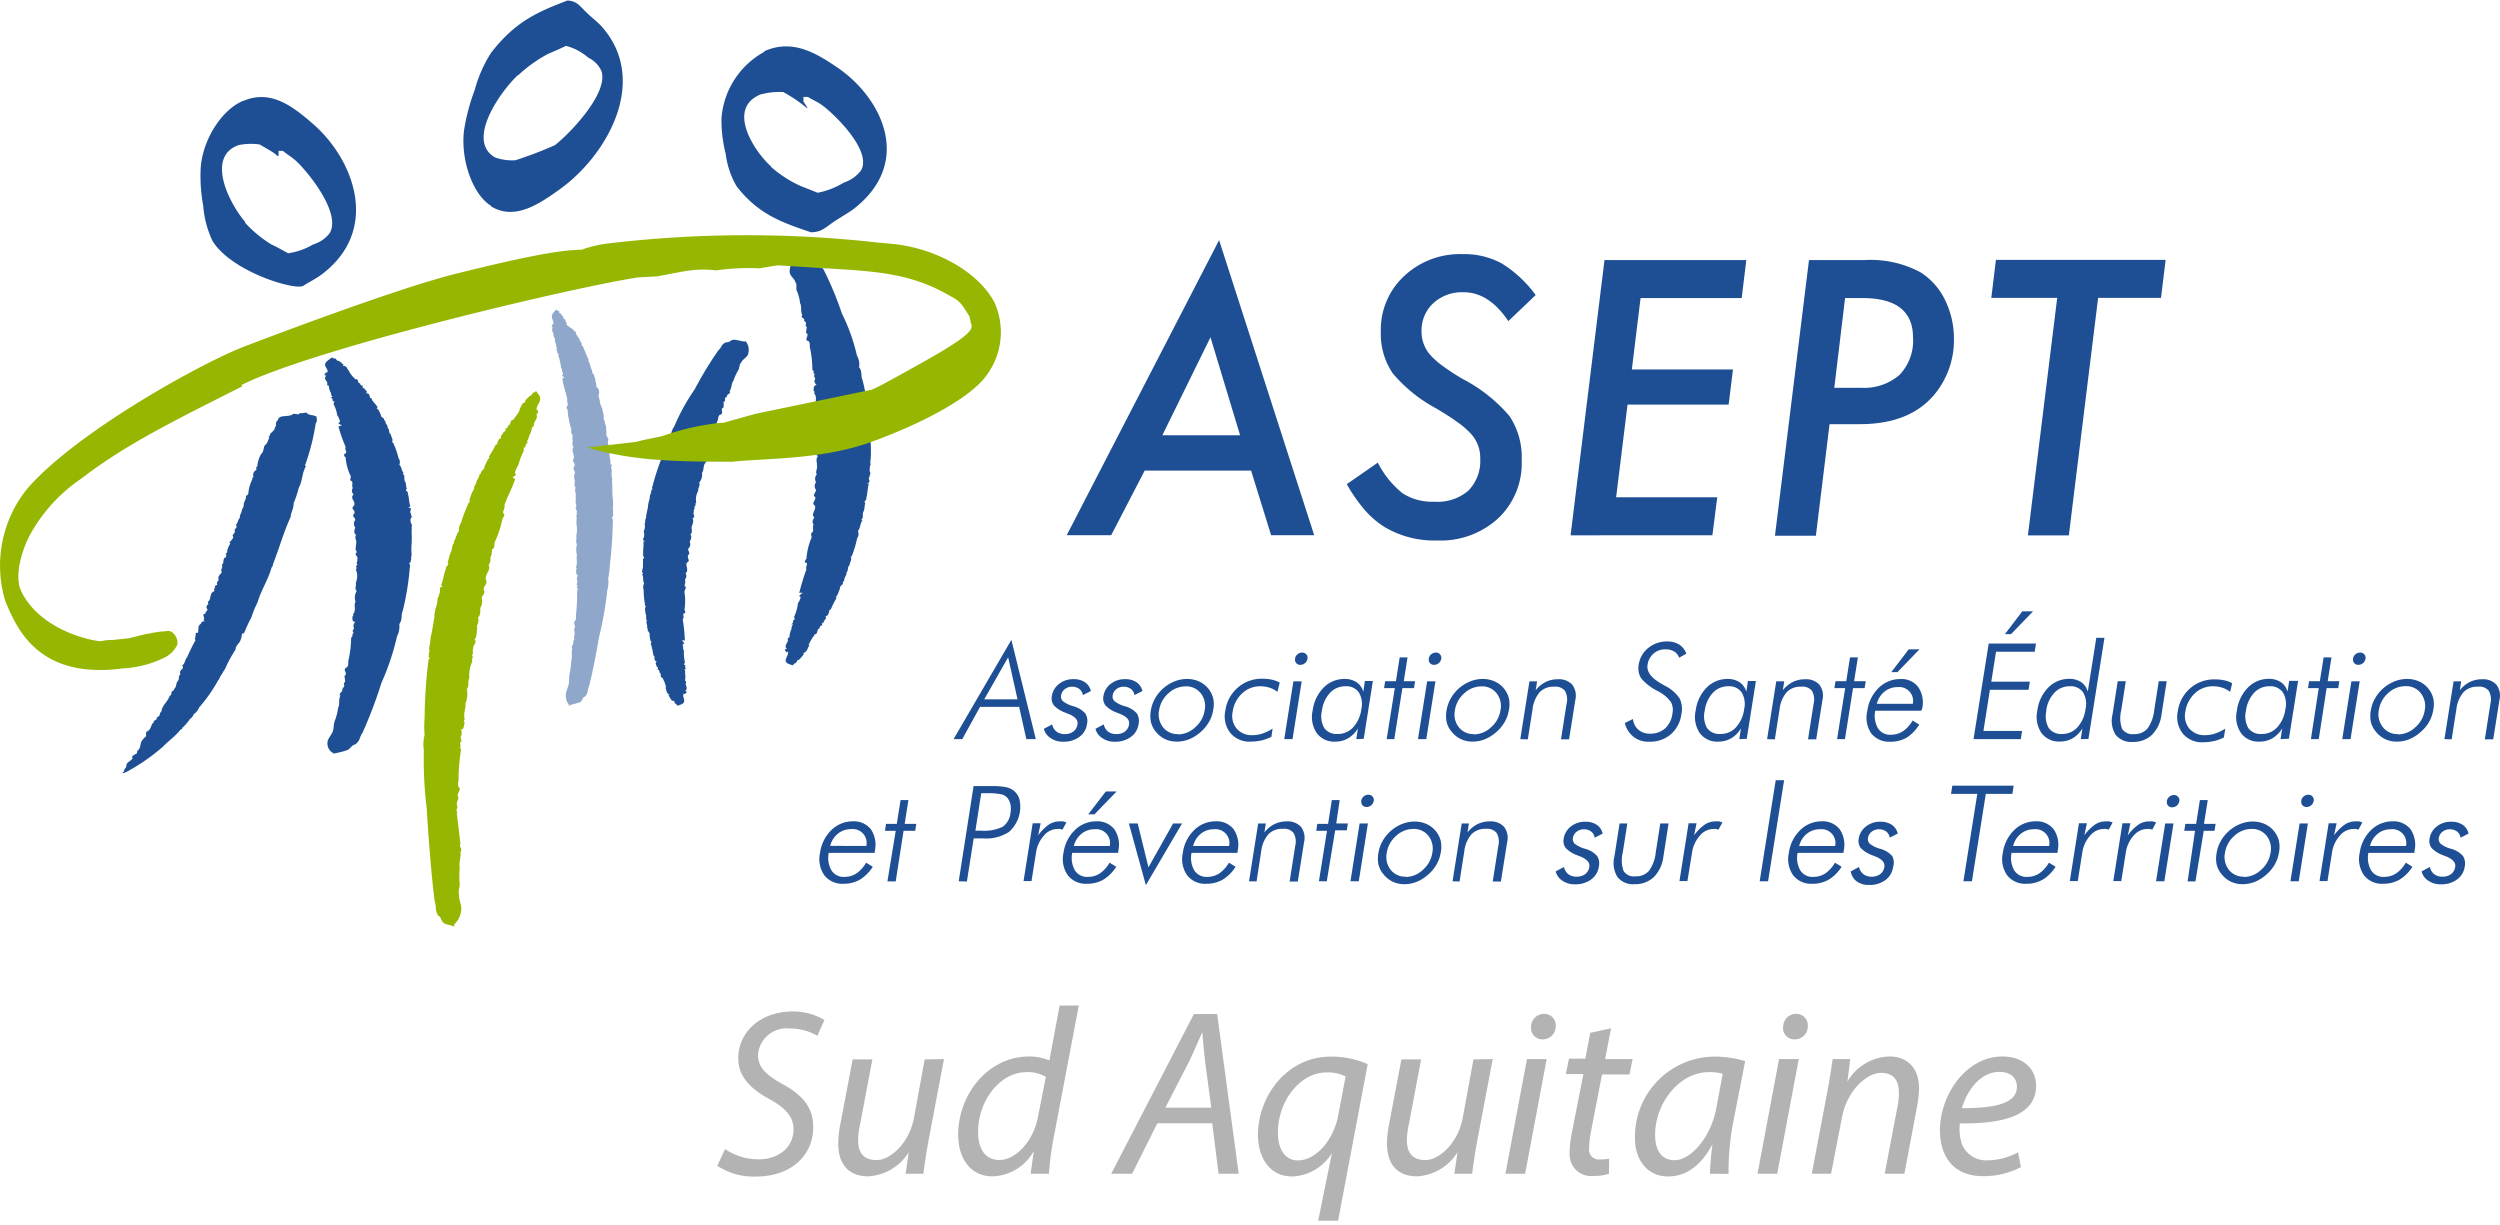 <?xml version="1.0"?>
<svg xmlns="http://www.w3.org/2000/svg" viewBox="0 0 232.16 113.36" preserveAspectRatio="xMaxYMin meet" width="200" height="98"><title>logo-asept-sudaquitaine</title><path d="M620.51,388.54a1.34,1.34,0,0,1-.38-1c0-.38.27-.77.3-1.18s0-.56.06-.8a8,8,0,0,0,.15-1.22c.11-.34,0-.71.09-1.13-.16-.19.17-.36.08-.57l.06-.09h-.07c.25-.22,0-.38.15-.58a2.09,2.09,0,0,0-.05-.54c.25-.3-.19-.58.13-.82.11-.27,0-.48.07-.72a17,17,0,0,0,.08-2c.06-.09.11-.26,0-.32s.12-.19,0-.25.11-.26,0-.4a.67.67,0,0,1,.09-.5c-.21,0-.16-.28-.19-.5.13-.11,0-.15,0-.25.17-.44,0-.78.09-1.13a1.82,1.82,0,0,1,0-1c-.15-.19,0-.56-.07-.77a2.59,2.59,0,0,0,0-1.21c.13-.11-.1-.29.09-.42-.15-.12,0-.4-.05-.54.12-.19-.25-.41,0-.63-.17-.28-.05-.54-.09-.85V369c.07,0,0-.07,0-.15s-.11-.37,0-.56c-.15-.12-.11-.45-.07-.67a.88.88,0,0,1,0-.7c0-.23-.24-.34-.06-.62s-.25-.41-.07-.67c.16-.44-.28-.72,0-1.09a.67.67,0,0,1-.06-.61c-.09-.13,0-.39-.06-.62-.21-.1,0-.38-.13-.6a7.18,7.18,0,0,1-.3-1.66c-.07-.06-.08-.14-.1-.3.26-.14,0-.38.07-.67-.13-.67-.4-1.34-.46-1.93a.28.28,0,0,0,.19-.13c-.14,0-.15-.12-.22-.18.19-.13,0-.32,0-.48s-.08-.13-.1-.29a4.63,4.63,0,0,0-.23-1l0-.25c-.2.05,0-.31-.24-.33l.13-.11a.59.59,0,0,1-.11-.37,2.11,2.11,0,0,1-.13-.67c-.14,0-.08-.13-.1-.29s-.24-.34-.07-.67c-.13,0-.14,0-.08-.13l.05-.17.07.06c.09-.42-.34-.62,0-1.09l.25-.3c.07,0,.09.14.21.11s.08.13.09.21h.07a2.05,2.05,0,0,1,.32.4l-.06.09c.28,0,.24.34.4.53h-.07c.09.21.56.41.72.61v.07c.27-.07.11.37.32.4a.29.29,0,0,0,.09.21h.07c0,.08,0,.33.09.21,0,.23.23.25.12.52.2,0,.15.2.24.34s0,.07.08.13a6.14,6.14,0,0,0,.36.86l-.06.09c.15.12.18.43.27.67s.09.21.1.29,0,.23.17.28c0,.25.18.43.13.67.15.12,0,.46.19.58s.19.5.08.77c.07,0,.16.61.16.61.11.44.21.4.26.86a1,1,0,0,1,.06.62c.15.19.13.6.28.8-.07,0,0,.44,0,.51s-.06,0,0,.25l.15.3c.09.21-.1.24,0,.46-.07-.06.09.21.1.29s0,0-.07.09c.11.37.07.76.19,1.21v.36c.34,0-.05.13.1.33-.06.09.09.21,0,.38a2.33,2.33,0,0,0,.07.67c-.05.17,0,.38,0,.56,0,.38,0,.86.05,1.25a4.64,4.64,0,0,1,0,.87.85.85,0,0,1,0,.4c.08.13,0,.25,0,.38-.19.13,0,.15,0,.33a39.22,39.22,0,0,1-.28,4.17,7.45,7.45,0,0,1-.15,1.22,2.9,2.9,0,0,1-.09,1.13,32.43,32.43,0,0,1-.75,4.28c-.27,1.49-.53,3-.93,4.57-.17.36-.07.67-.38,1-.2,0-.24.38-.44.5s-.91.23-1.17.37" transform="translate(-567.59 -323)" style="fill:#8ea7ca"/><path d="M641.48,347a1.6,1.6,0,0,0-.56,1.23c0,.41.47.64.54,1,.19.2,0,.55.13.78a4.15,4.15,0,0,1,.3,1.15c.18.29,0,.72.21,1.09-.25.29.3.27.15.53l.1.06h-.11c.42.08,0,.41.27.51l-.07.57c.42.17-.29.67.24.76.19.21.06.47.14.67a10.14,10.14,0,0,1,.21,2c.1.06.19.21.07.31a.12.12,0,0,1,.08.22c0,.17.19.21.07.39a.38.38,0,0,0,.17.45c-.34.15-.25.37-.28.61.21,0,0,.17.08.23.29.35,0,.8.21,1.09a1.11,1.11,0,0,0,.1,1c-.25.28,0,.55-.09.82a1.74,1.74,0,0,1,0,1.29c.21,0-.15.34.17.37-.24.2.07.39-.06.57.2.12-.38.55,0,.64-.25.37-.06.57-.1.9v.08c.11,0,0,.08,0,.17s-.15.43,0,.55a.63.63,0,0,0-.08.74.59.59,0,0,0,0,.72c0,.24-.38.47-.07.67.07.31-.38.55-.08.74.29.35-.42.87,0,1.13-.13.18-.27.45-.07.67-.13.18,0,.41-.07.67-.35.22,0,.41-.18.67a6.1,6.1,0,0,0-.42,1.84.43.43,0,0,0-.15.35c.44,0,0,.41.15.62a21.55,21.55,0,0,0-.67,2.21.43.43,0,0,1,.32,0c-.23.12-.23.2-.36.3.32,0,.07.31.05.47a.44.44,0,0,0-.15.35,4.33,4.33,0,0,1-.34,1.1l.08.23c-.33.06,0,.33-.38.46l.21,0a.62.62,0,0,0-.15.43,1.83,1.83,0,0,0-.19.76c-.23.12-.13.18-.15.35s-.38.47-.08.74c-.22,0-.23.12-.13.18l.09.15.12-.1c.17.37-.52.82,0,1.13l.42.16c.11,0,.13-.19.35-.22,0-.08.13-.18.13-.27h.11a4.1,4.1,0,0,0,.5-.57l-.1-.06c.45-.16.38-.47.62-.75h-.11a4.23,4.23,0,0,1,.53-.9v-.08c.44-.08.15-.43.49-.57a.35.35,0,0,1,.14-.27h.11c0-.08-.07-.31.13-.26,0-.25.37-.39.17-.6.33-.06.25-.28.38-.47-.1-.06,0-.08.13-.19a8,8,0,0,1,.54-1.06l-.1-.06c.23-.2.28-.53.41-.8-.1-.06.13-.27.15-.35.22,0,0-.25.25-.37-.09-.23.27-.53.19-.76.23-.2.05-.49.29-.67,0-.24.28-.61.09-.82h.11a10.73,10.73,0,0,0,.51-1.7.67.67,0,0,0,.07-.67c.25-.29.18-.67.43-1-.11,0-.11,0-.1-.06.23-.2.05-.49.19-.75s.06-.58.2-.84c-.12.1-.11,0-.1-.06s.25-.28.15-.35c.15-.43.09-.82.25-1.34l-.21,0c.56-.18,0-.41.3-.67-.1-.06.14-.27,0-.41a1.42,1.42,0,0,1,.08-.74c-.09-.14,0-.41,0-.55a11.78,11.78,0,0,0,0-1.29,5.46,5.46,0,0,1,0-.88c0-.08,0-.33-.06-.39.13-.18-.09-.22,0-.41-.32,0,0-.17-.07-.31a22.81,22.81,0,0,0-.64-4c-.17-.37,0-.8-.31-1.15a1.67,1.67,0,0,0-.2-1.09,17.44,17.44,0,0,0-1.4-3.91,30.25,30.25,0,0,0-1.71-4.1c-.3-.27-.15-.62-.67-.85-.33.06-.4-.25-.72-.27s-.88.15-1.34.15" transform="translate(-567.59 -323)" style="fill:#1e4f95"/><path d="M636.81,354.66a1.26,1.26,0,0,1,.28,1.1c0,.37-.52.56-.67.91-.2.18-.14.5-.25.67a4.55,4.55,0,0,0-.46,1c-.21.25-.15.67-.37,1,.17.26-.3.23-.23.48l-.1.05h.09c-.38.07,0,.37-.32.45a2.22,2.22,0,0,1,0,.52c-.39.14.13.62-.34.67-.2.18-.13.42-.24.62a10.51,10.51,0,0,0-.5,1.81c-.1.05-.2.18-.11.28a.12.12,0,0,0-.11.2c0,.15-.2.18-.13.35a.42.42,0,0,1-.22.4c.27.13.15.34.13.55-.19,0,0,.15-.11.2-.31.3-.15.71-.37,1a1.13,1.13,0,0,1-.27.91c.16.26-.14.49-.07.73a1.65,1.65,0,0,0-.19,1.15c-.19,0,.07.32-.21.33.17.19-.13.35,0,.51-.19.11.23.5-.14.56.15.34,0,.52-.07.8v.07c-.09,0,0,.07,0,.15s.06.39-.13.5c.17.19.05.46-.06.67a.57.57,0,0,1-.15.67c0,.22.24.42,0,.58-.12.28.23.5-.06.67s.21.79-.18,1a.46.46,0,0,1-.05.58.9.9,0,0,1-.05.58c.27.21,0,.36,0,.6a5.25,5.25,0,0,1,0,1.65c.08.09.07.17.07.31-.38,0,0,.37-.23.55a17.44,17.44,0,0,1,.2,2,.39.39,0,0,0-.28,0c.17.11.17.19.25.28-.28,0-.11.28-.13.42s.08.17.07.32a3.74,3.74,0,0,0,.1,1l-.11.2c.28.06,0,.3.24.42l-.19,0a.5.5,0,0,1,.06.39,1.55,1.55,0,0,1,0,.67c.17.11.08.17.07.32s.24.42-.06.67c.19,0,.17.11.08.17l-.11.13-.09-.09c-.21.33.31.74-.18,1l-.39.14c-.09,0-.08-.17-.26-.21,0-.07-.08-.17-.07-.24H630a2.9,2.9,0,0,1-.33-.52l.1-.05c-.36-.15-.24-.43-.41-.67h.09a3.11,3.11,0,0,0-.3-.81v-.07c-.37-.08-.06-.39-.33-.52a.27.27,0,0,0-.07-.24h-.09c0-.07.11-.28-.07-.24,0-.21-.25-.35,0-.53-.28-.06-.17-.25-.25-.42.1-.05,0-.07-.08-.17a6.21,6.21,0,0,0-.25-1.11l.1-.05c-.17-.19-.15-.48-.21-.72.1-.05-.07-.24-.07-.32-.18,0,0-.22-.16-.34.11-.2-.15-.48,0-.67-.17-.19,0-.44-.13-.62,0-.22-.14-.55.06-.73h-.09a8.72,8.72,0,0,1-.15-1.52.67.67,0,0,1,.05-.58c-.17-.25,0-.6-.21-.87.09,0,.09,0,.1-.05-.17-.19,0-.44,0-.67s0-.52,0-.75c.09.09.09,0,.1-.05s-.17-.26-.07-.32c-.06-.39.07-.73,0-1.19h.19c-.46-.17,0-.37-.13-.62.1-.05-.07-.24,0-.37a1,1,0,0,0,.06-.67c.11-.13,0-.36.13-.49,0-.37.16-.78.19-1.15s.13-.5.16-.78c0-.07,0-.3.12-.34-.08-.17.11-.2,0-.37.28,0,0-.15.12-.28a23.14,23.14,0,0,1,1.25-3.6c.21-.33.15-.71.46-1a1.74,1.74,0,0,1,.32-1,19.21,19.21,0,0,1,1.91-3.47,33.92,33.92,0,0,1,2.2-3.62c.3-.23.23-.54.72-.74.28.06.4-.21.67-.23s.74.16,1.11.17" transform="translate(-567.59 -323)" style="fill:#1e4f95"/><path d="M609.74,408.87a2,2,0,0,0,.67-1.28c.11-.49-.23-1-.19-1.5-.11-.34.07-.71.06-1a9,9,0,0,1,0-1.56c-.08-.44.13-.9.07-1.43.25-.25-.17-.46,0-.73l-.34-2.88h.09c-.3-.28.12-.49-.1-.75,0-.19.09-.4.17-.67-.28-.38.36-.74,0-1-.11-.34.05-.61,0-.92a21,21,0,0,1,.23-2.53c-.06-.12-.11-.34,0-.42-.09,0-.13-.23,0-.32s-.11-.34,0-.51a.8.8,0,0,0,0-.63c.29,0,.27-.35.34-.67-.15-.14,0-.19,0-.32-.15-.55.15-1,.07-1.43a2.23,2.23,0,0,0,.13-1.34c.24-.25.07-.7.23-1a3.26,3.26,0,0,1,.29-1.59c-.15-.14.18-.37-.06-.53.22-.15,0-.51.16-.67-.13-.24.4-.52.1-.8.27-.35.16-.67.25-1.08v-.09c-.09,0,0-.09,0-.19a.91.91,0,0,0,.07-.7c.22-.15.23-.56.21-.88a1.1,1.1,0,0,0,.13-.91c.07-.3.38-.42.19-.78,0-.42.4-.52.21-.89-.15-.56.5-.91.24-1.4a.84.84,0,0,0,.16-.7c.14-.17.12-.49.19-.78.31-.13.11-.49.28-.76a9.58,9.58,0,0,0,.67-2.11c.11-.08.13-.17.17-.37-.32-.18.12-.49,0-.83.3-.86.78-1.68,1-2.46a.32.32,0,0,1-.24-.16c.2-.05.22-.15.33-.23-.23-.16,0-.42.05-.6s.13-.17.18-.37a6.34,6.34,0,0,1,.48-1.23v-.32c.26.07.09-.39.38-.42l-.1-.15c.11-.07.16-.27.2-.46a2.74,2.74,0,0,0,.3-.86c.2-.05.13-.17.18-.37s.38-.42.21-.88c.17,0,.2-.06.13-.17l0-.21-.11.07c-.06-.53.56-.79.24-1.39l-.28-.38c-.09,0-.13.17-.31.13,0,.1-.13.17-.15.28h-.09a3.4,3.4,0,0,0-.49.5l.07.12c-.38,0-.38.43-.62.67h.09a4.49,4.49,0,0,1-.6.9V362c-.35-.08-.21.47-.49.5a.39.39,0,0,1-.16.27h-.09c0,.09,0,.42-.16.28-.07.3-.36.33-.25.67-.26-.06-.24.25-.38.42.07.12,0,.1-.13.17a9.82,9.82,0,0,1-.63,1.09l.06.12c-.22.15-.32.54-.48.82.07.12-.16.28-.18.37-.17,0-.07.3-.28.35,0,.32-.32.54-.3.86-.22.15-.14.58-.36.74-.07.29-.34.67-.23,1h-.09a15.11,15.11,0,0,0-.73,1.89,1.21,1.21,0,0,0-.19.78c-.25.25-.28.76-.52,1,.09,0,.09,0,.06.12-.22.15-.14.58-.3.86s-.17.67-.32,1c.11-.07.09,0,.06.12s-.25.25-.18.37c-.21.46-.23,1-.46,1.54l.15.14c-.46,0-.11.49-.36.74.07.12-.15.27-.12.49a3,3,0,0,1-.21.88c0,.21-.12.49-.07.7-.11.49-.17,1.1-.29,1.59s-.08.7-.17,1.1a1,1,0,0,0,0,.51c-.13.17,0,.32-.11.49.24.16,0,.19,0,.41a47.41,47.41,0,0,0-.35,5.3,9.25,9.25,0,0,0,0,1.56,3.49,3.49,0,0,0-.07,1.43,38.29,38.29,0,0,0,.27,5.45c.1,1.89.46,6.63.74,8.57.17.46,0,.83.33,1.34.26.07.25.48.5.67s.67.17,1,.36" transform="translate(-567.59 -323)" style="fill:#95b701"/><path d="M598.57,392.95a1,1,0,0,1-.57-1c0-.38.48-.79.54-1.19s.05-.56.13-.8a5.17,5.17,0,0,0,.32-1.23c.19-.35,0-.71.21-1.13-.25-.19.3-.37.16-.58l.1-.09h-.11c.44-.24,0-.38.28-.6a1.87,1.87,0,0,0-.06-.54c.42-.32-.3-.57.25-.83.2-.28.06-.48.15-.73a10.43,10.43,0,0,0,.23-2c.1-.1.2-.28.07-.33.11,0,.21-.19.09-.25s.2-.28.07-.4a.49.49,0,0,1,.17-.5c-.35,0-.26-.26-.29-.49.21-.12,0-.15.09-.25.3-.44,0-.78.21-1.13a1.16,1.16,0,0,1,.11-1c-.25-.19,0-.56-.09-.76a1.58,1.58,0,0,0,0-1.25c.21-.12-.15-.28.18-.42-.24-.11.07-.4-.06-.54.21-.19-.39-.4,0-.64-.26-.26-.06-.54-.09-.84v-.06c.11,0,0-.07,0-.15s-.15-.36,0-.56c-.24-.11-.17-.44-.08-.67a.58.58,0,0,1,0-.71c0-.23-.38-.32-.07-.61.08-.33-.39-.4-.08-.67.3-.45-.42-.67,0-1.09a.43.43,0,0,1-.07-.6h0c-.13-.13,0-.38-.07-.61-.36-.09,0-.38-.18-.59a4.48,4.48,0,0,1-.42-1.64c-.12-.05-.13-.13-.15-.29.44-.16,0-.38.15-.67a13.77,13.77,0,0,1-.67-1.91.6.6,0,0,0,.33-.14c-.23,0-.24-.11-.36-.17.33-.14.08-.33.06-.48s-.13-.13-.15-.29a3.05,3.05,0,0,0-.34-1l.09-.25c-.34.06,0-.31-.38-.32l.21-.11c-.12-.05-.14-.21-.16-.36a1.3,1.3,0,0,1-.19-.67c-.23,0-.13-.13-.15-.28s-.38-.32-.08-.67c-.23,0-.23,0-.13-.13l.09-.17.12.05c.18-.42-.53-.6,0-1.09l.42-.32c.11,0,.13.13.36.09,0,.08.13.13.14.21h.11c.24.11.25.19.5.38l-.1.09c.46,0,.38.32.63.51H600a2.44,2.44,0,0,0,.54.67v.07c.45-.08.16.36.5.38a.22.22,0,0,0,.13.21h.11c0,.07-.07.33.14.21,0,.23.37.24.17.52.34-.06.25.19.38.32-.1.1,0,.07.13.13,0,.23.41.55.56.83l-.1.1c.24.11.28.42.42.62-.1.09.14.21.15.28.22,0,0,.23.26.26-.09.25.28.42.19.67.24.11.05.46.3.57,0,.23.29.5.09.76h.11a7.29,7.29,0,0,1,.52,1.47.6.6,0,0,1,.07.61c.25.19.18.59.44.78-.11,0-.11,0-.1.09.24.11.05.46.19.67s.06.54.2.74c-.12-.05-.11,0-.1.09s.25.19.15.29c.15.36.09.76.25,1.2l-.22.12c.57,0,0,.38.3.57-.11.09.14.21,0,.38s-.06.48.08.67c-.09.17,0,.38-.05.56a10.94,10.94,0,0,1,0,1.24,4.65,4.65,0,0,0,0,.87c0,.08,0,.31-.07.4.13.13-.09.25,0,.38-.33.14,0,.15-.08.33a25.38,25.38,0,0,1-.67,4.19c-.18.42,0,.78-.32,1.23a1.92,1.92,0,0,1-.21,1.13,23.08,23.08,0,0,1-1.45,4.33,42.55,42.55,0,0,1-1.76,4.64c-.3.37-.15.67-.67,1.07-.34.06-.42.39-.74.53a8.4,8.4,0,0,1-1.34.33" transform="translate(-567.59 -323)" style="fill:#1e4f95"/><path d="M595.29,361.51l-.09-.07c-.11.07-.28-.07-.38,0-.43.36-1.34,0-1.42.58-.32.21-.07.51-.28.67,0,.29-.35.44-.47.67.09.07-.11.15-.13.21l.09.07c-.13.22-.17.51-.38.67s-.08.58-.4.87a2.73,2.73,0,0,0-.35,1.16c-.19,0,0,.15-.13.21l.09.07a.53.53,0,0,0-.31.68l0,0c-.11.07-.11.07-.11.15v.07a3.39,3.39,0,0,0-.37,1.31.29.29,0,0,1-.22.21c.05.29-.17.51-.21.8a.59.59,0,0,1-.15.44c0,.3-.27.58-.2.8-.22.22-.15.44-.38.67.25.29-.24.36-.08.58,0,.22-.34.36-.16.51,0,.22-.24.36-.37.58.1,0,.1,0,.09.07a1.93,1.93,0,0,0-.29.72c.07.15-.32.21,0,.36-.29,0,.07.21-.22.21-.23.29,0,.44-.28.67.16.21-.15.44,0,.67,0,.15-.43.36-.28.67,0,.15-.23.29-.15.44s-.2.07-.23.29l.09.07c-.19,0-.11.15-.12.21s0,.15-.11.15c-.32.21-.19.67-.41.87s.15.29-.15.36c0,.15-.13.21,0,.36s-.13.21-.14.36-.31.15-.22.22,0,.29.14.36c-.09,0-.09,0-.1.07s.09.07.07.15c-.38,0-.22.21-.42.29-.23.29-.07.51-.2.8a.12.12,0,0,0-.2.07c.07.21-.15.44,0,.58a17.44,17.44,0,0,0-.78,1.59c-.22.22-.17.58-.49.8.18.07.07.15.06.3-.19,0,0,.07-.11.07a.42.42,0,0,0-.13.29c.17.15-.23.29-.06.44-.11.07,0,.21-.13.29-.23.29-.08.58-.4.8.09,0,0,.15-.11.15s-.06.44-.25.44c-.17.51-.58.8-.75,1.3.07.15-.23.29-.15.44-.11.15-.13.21-.33.29.16.22-.32.22-.25.44-.32.21-.18.67-.67.87-.11.15,0,.36-.06.44a1.79,1.79,0,0,0-.34.36c-.23.29-.09.67-.42.95-.11.07,0,.21-.13.29s-.51.21-.35.44c-.13.21-.52.36-.56.58s0,.21-.14.36,0,.29-.24.36c.07.15.19,0,.29,0a18.31,18.31,0,0,0,3.47-2.39c.56-.58,1.19-1,1.65-1.6.19,0,.13-.22.22-.21a5.08,5.08,0,0,0,.67-.8c.2-.07.23-.29.34-.36h-.09a1.34,1.34,0,0,0,.57-.67,14.3,14.3,0,0,0,1.78-2.54c.11-.07.13-.29.25-.44s.25-.44.37-.58a12,12,0,0,1,1-1.84c-.07-.22.26-.51.39-.72a2,2,0,0,0,.19-.72l.2-.07a13.5,13.5,0,0,1,.67-1.45,8.61,8.61,0,0,1,.57-1.38c.36-1.23.95-2,1.31-3.26a.42.42,0,0,0,.13-.3c.59-1.52,1-3,1.65-4.42,0-.36.3-.8.26-1.23a8.81,8.81,0,0,0,.48-1.45c.38-.67.27-1.31.67-2l-.09-.07a20.37,20.37,0,0,0,1-3.92.5.5,0,0,0,.07-.51c.11-.15-.17-.15-.25-.21s-.38,0-.46-.15l-.1.07c0-.36-.47-.07-.74-.15Z" transform="translate(-567.59 -323)" style="fill:#1e4f95"/><path d="M619.5,338.79v-.15a.52.52,0,0,1,0,.11v0" transform="translate(-567.59 -323)" style="fill:#00a995"/><path d="M590.08,358.88c-5.63,2.85-10.73,5.3-14.93,8.56a15,15,0,0,0-4.78,5.24c-.78,1.46-1.45,3.8-.83,5.17,1.12,2.44,3.91,4,6.61,4.58,1.19.24.67,0,1.89,0l1.52-.16h0l.53-.13,1-.25.62-.1h-.13l1-.15h.16l.41-.05a.67.67,0,0,1,.52.21,1.21,1.21,0,0,1,.39,1.05A2.53,2.53,0,0,1,583,384a9.89,9.89,0,0,1-4,1.07c-7.94,1.06-9.89-3.82-10.91-6.23a11.35,11.35,0,0,1,2-10.42c4.62-5.37,16.7-12,20.53-13.37,0,0,13.38-5.15,19.31-6.63s9.3-2.15,11.46-2.23h.24l.23-.09a11,11,0,0,1,2.29-.5,108.71,108.71,0,0,1,25-.07l1,.09h0c4.2.31,8.32,2.62,9.8,5.49a6.71,6.71,0,0,1-.78,6.79c-1.55,2.13-6.14,4.51-10.73,6.16s-9.76,1.48-12.85,1.82c-5.78,0-9.39-.13-13.55-1.34h.24l4.36-.5.67-.17,1.72-.36.38-.12a23,23,0,0,1,5.05-1.12h.28l3-.84,10.89-2.26h-.09c.23-.06.47-.13,5.08-2.72,5-2.81,4.12-3,4.17-3.55l0,.28-.18-.82c-.62-.91-.72-1.3-1.59-1.77l-.49-.27c-3.91-2.22-7.73-2.15-12.63-2.49l-3.1-.19s-1.63.25-1.6.28a22.07,22.07,0,0,0-4.13.19c-2.07-.27-3.57.25-5.53.56l-1.69.09c-6,.91-30.19,6.63-36.84,10" transform="translate(-567.59 -323)" style="fill:#95b701"/><path d="M615.7,330h0a13,13,0,0,1,2.79-2c.55-.23,1.11-.48,1.66-.74a5,5,0,0,1,2.06,1.09,2.51,2.51,0,0,1,1.24,1.27c.67,2.13-3.19,6-4.33,6.86a36.89,36.89,0,0,1-3.66,1.4,4.7,4.7,0,0,1-1.9-.26c-2.74-1.58.53-6.16,2.13-7.65m-2.5,12.19c2.19,1.34,4.45-.18,6.49-1.66,4.39-3.21,8.22-10.12,3.74-15.09-.46-.48-.92-.81-1.34-1.23-.62-.57-.87-1.09-1.8-1.13-2.73,1.05-4.81,1.91-7.09,4.86a12.26,12.26,0,0,0-1.51,3.43,19,19,0,0,0-1,3.78C610.35,337.93,611.53,341.11,613.2,342.12Z" transform="translate(-567.59 -323)" style="fill:#1e4f95"/><path d="M590.39,343.64h0c-1.34-1.49-3.79-6-.67-7.16a5.66,5.66,0,0,1,2-.06c.19.14,1.59.87,1.58,1.05h.16l0-.46h.4c.43.36.89.61,1.29,1,1,.93,4.15,4.75,3.06,6.63a3,3,0,0,1-1.54,1.06,6.33,6.33,0,0,1-2.32.82c-.52-.28-1-.56-1.56-.82a11.24,11.24,0,0,1-2.47-2.05m-.09-11.31c-2,.78-3.81,3.58-4,6.23a15,15,0,0,0,.23,3.53,9.39,9.39,0,0,0,.86,3.27c1.78,2.88,7.69,4.63,8.44,4.17.52-.34,1.07-.6,1.63-1,5.62-4.15,3.06-10.79-.8-14.09-1.8-1.56-3.84-3.15-6.35-2.1Z" transform="translate(-567.59 -323)" style="fill:#1e4f95"/><path d="M639.22,338.48h0c-1.49-1.3-4.25-5.37-1-6.71a6.76,6.76,0,0,1,2.11-.22,13.54,13.54,0,0,1,2.23,1.52c.09,0-.4-.67-.36-.67V332h.42c.47.3,1,.51,1.41.84,1.07.8,4.58,4.18,3.51,6a3.27,3.27,0,0,1-1.58,1.11,7.3,7.3,0,0,1-2.44.95l-1.68-.67a11.26,11.26,0,0,1-2.68-1.76m-.57-10.67a7.7,7.7,0,0,0-4,6.17,12.64,12.64,0,0,0,.39,3.31,8,8,0,0,0,1,3c2,2.59,4.12,3.35,6.92,4.29,1,0,1.39-.49,2.16-1,.53-.36,1.1-.67,1.68-1.07,5.76-4.34,2.78-10.42-1.43-13.26-1.93-1.3-4.13-2.66-6.75-1.48Z" transform="translate(-567.59 -323)" style="fill:#1e4f95"/><path d="M673.89,366.7l-3.11,6h-4.13l14.15-27.4,8.83,27.4h-4l-1.86-6Zm1.64-3.28h7.22l-2.75-9.1Z" transform="translate(-567.59 -323)" style="fill:#1e4f95"/><path d="M710.2,350.4l-2.54,2.42q-1.8-2.68-4.15-2.68a3.92,3.92,0,0,0-2.8,1,3.44,3.44,0,0,0-1.11,2.62,3.27,3.27,0,0,0,.8,2.19,7.38,7.38,0,0,0,1.12,1,21.52,21.52,0,0,0,1.84,1.21,14.55,14.55,0,0,1,4.41,3.48,6.93,6.93,0,0,1,1.13,4.13,7,7,0,0,1-2.19,5.37,7.89,7.89,0,0,1-5.68,2.05,9,9,0,0,1-4.85-1.24,8.14,8.14,0,0,1-1.86-1.6,14.36,14.36,0,0,1-1.66-2.39l2.88-2a8.6,8.6,0,0,0,2.3,2.85,5.05,5.05,0,0,0,2.93.78,4.41,4.41,0,0,0,3.15-1,3.92,3.92,0,0,0,1.13-3,3.29,3.29,0,0,0-.83-2.27,7.43,7.43,0,0,0-1.23-1.08q-.82-.6-2.08-1.34a13.73,13.73,0,0,1-4-3.25,6.51,6.51,0,0,1-1.09-3.86,6.77,6.77,0,0,1,2.15-5.14,7.56,7.56,0,0,1,5.43-2.05,7.24,7.24,0,0,1,3.64.86A11.18,11.18,0,0,1,710.2,350.4Z" transform="translate(-567.59 -323)" style="fill:#1e4f95"/><path d="M729.76,347.15l-.43,3.53h-9.39l-.81,6.63h9.39l-.4,3.26h-9.39l-1.06,8.61h9.39l-.45,3.53H713.44l3.15-25.56Z" transform="translate(-567.59 -323)" style="fill:#1e4f95"/><path d="M735.58,347.15h5.19a9.74,9.74,0,0,1,5.15,1.13,6.24,6.24,0,0,1,2.29,2.57,8.13,8.13,0,0,1,.83,3.6,7.93,7.93,0,0,1-1.54,4.84q-2.29,3.1-7.21,3.1h-2.8l-1.27,10.36h-3.8Zm3.35,3.53-1,8.33h2.47a5,5,0,0,0,3.59-1.2,4.59,4.59,0,0,0,1.25-3.47q0-3.66-4.7-3.66Z" transform="translate(-567.59 -323)" style="fill:#1e4f95"/><path d="M762.43,350.66l-2.72,22.06h-3.8l2.72-22.06h-6.12l.43-3.53h15.76l-.43,3.53Z" transform="translate(-567.59 -323)" style="fill:#1e4f95"/><path d="M656.14,391.64l5.37-9.22,2.27,9.22h-.88l-.67-3H658.6l-1.65,3Zm2.85-3.7h3.09l-.87-3.9Z" transform="translate(-567.59 -323)" style="fill:#1e4f95"/><path d="M664.53,390.68l.77-.41a1.14,1.14,0,0,0,.4.67,1.25,1.25,0,0,0,.78.23,1.27,1.27,0,0,0,.79-.24,1,1,0,0,0,.38-.67q.1-.62-.93-1l-.17-.07a2.76,2.76,0,0,1-1.08-.67,1.07,1.07,0,0,1-.2-.88,1.74,1.74,0,0,1,.67-1.13,2.07,2.07,0,0,1,1.34-.44,1.85,1.85,0,0,1,1.07.29,1.34,1.34,0,0,1,.54.81l-.74.38a.89.89,0,0,0-.34-.58,1.13,1.13,0,0,0-.67-.2,1.06,1.06,0,0,0-.67.23.88.88,0,0,0-.34.56.6.6,0,0,0,.16.55,2.73,2.73,0,0,0,1,.48,2.25,2.25,0,0,1,1.09.67,1.34,1.34,0,0,1,.15,1,1.76,1.76,0,0,1-.72,1.18,2.44,2.44,0,0,1-1.49.44,1.93,1.93,0,0,1-1.13-.32A1.41,1.41,0,0,1,664.53,390.68Z" transform="translate(-567.59 -323)" style="fill:#1e4f95"/><path d="M669.32,390.68l.77-.41a1.14,1.14,0,0,0,.4.67,1.25,1.25,0,0,0,.78.23,1.27,1.27,0,0,0,.79-.24,1,1,0,0,0,.38-.67q.1-.62-.93-1l-.17-.07a2.76,2.76,0,0,1-1.08-.67,1.07,1.07,0,0,1-.2-.88,1.74,1.74,0,0,1,.67-1.13,2.07,2.07,0,0,1,1.34-.44,1.85,1.85,0,0,1,1.07.29,1.34,1.34,0,0,1,.54.81l-.74.38a.89.89,0,0,0-.34-.58,1.13,1.13,0,0,0-.67-.2,1.06,1.06,0,0,0-.67.23.88.88,0,0,0-.34.56.6.6,0,0,0,.16.55,2.73,2.73,0,0,0,1,.48,2.25,2.25,0,0,1,1.09.67,1.34,1.34,0,0,1,.15,1,1.76,1.76,0,0,1-.72,1.18,2.44,2.44,0,0,1-1.49.44,1.93,1.93,0,0,1-1.13-.32A1.41,1.41,0,0,1,669.32,390.68Z" transform="translate(-567.59 -323)" style="fill:#1e4f95"/><path d="M676.86,391.87a2.52,2.52,0,0,1-1.07-.23,2.49,2.49,0,0,1-.85-.67,2.22,2.22,0,0,1-.47-.92,2.79,2.79,0,0,1,0-1.11,3.26,3.26,0,0,1,.4-1.11,3.64,3.64,0,0,1,1.81-1.56,3.13,3.13,0,0,1,1.14-.22,2.72,2.72,0,0,1,1.09.22,2.35,2.35,0,0,1,1.34,1.57,2.68,2.68,0,0,1,0,1.11,3.21,3.21,0,0,1-.4,1.11,3.53,3.53,0,0,1-.78.93,3.7,3.7,0,0,1-1.07.67A3.17,3.17,0,0,1,676.86,391.87Zm.13-.67a2.35,2.35,0,0,0,1.6-.67,2.59,2.59,0,0,0,.87-1.57,1.93,1.93,0,0,0-.36-1.58,1.7,1.7,0,0,0-1.4-.64,2.34,2.34,0,0,0-1.6.64,2.6,2.6,0,0,0-.87,1.58,1.92,1.92,0,0,0,.36,1.57,1.69,1.69,0,0,0,1.4.64Z" transform="translate(-567.59 -323)" style="fill:#1e4f95"/><path d="M686.22,387.25a2.37,2.37,0,0,0-.74-.39,2.76,2.76,0,0,0-.85-.13,2.41,2.41,0,0,0-1.7.67,2.84,2.84,0,0,0-.87,1.7,1.85,1.85,0,0,0,.37,1.56,1.83,1.83,0,0,0,1.48.61,2.93,2.93,0,0,0,.91-.15,4.18,4.18,0,0,0,.95-.46l-.11.76a3.77,3.77,0,0,1-.93.34,4.7,4.7,0,0,1-1,.11,2.3,2.3,0,0,1-1.89-.81,2.5,2.5,0,0,1-.46-2.07,3.44,3.44,0,0,1,1.16-2.14,3.35,3.35,0,0,1,2.27-.82,4.07,4.07,0,0,1,.9.09,2.6,2.6,0,0,1,.72.27Z" transform="translate(-567.59 -323)" style="fill:#1e4f95"/><path d="M686.85,391.64l.85-5.37h.77l-.85,5.37Zm1-7.47a.67.67,0,0,1,.67-.57.48.48,0,0,1,.38.17.47.47,0,0,1,.11.4.67.67,0,0,1-.67.57.47.47,0,0,1-.48-.57Z" transform="translate(-567.59 -323)" style="fill:#1e4f95"/><path d="M693.54,391.64l.15-1a2.57,2.57,0,0,1-.89.91,2.31,2.31,0,0,1-1.19.32,2,2,0,0,1-1.74-.79,2.68,2.68,0,0,1-.38-2.1,3.68,3.68,0,0,1,1-2.11,2.68,2.68,0,0,1,1.93-.82,2,2,0,0,1,1.14.3,1.57,1.57,0,0,1,.63.89l.15-1h.74l-.85,5.37ZM690.35,389a2.21,2.21,0,0,0,.21,1.6,1.4,1.4,0,0,0,1.25.56,1.9,1.9,0,0,0,1.44-.62,3.09,3.09,0,0,0,.76-1.69,2.09,2.09,0,0,0-.24-1.56,1.4,1.4,0,0,0-1.23-.56,1.92,1.92,0,0,0-1.43.6A3,3,0,0,0,690.35,389Z" transform="translate(-567.59 -323)" style="fill:#1e4f95"/><path d="M697.12,386.9h-1l.1-.64h1l.35-2.21h.73l-.35,2.21H699l-.1.64h-1.08l-.75,4.74h-.71Z" transform="translate(-567.59 -323)" style="fill:#1e4f95"/><path d="M699.27,391.64l.85-5.37h.77l-.85,5.37Zm1-7.47a.67.67,0,0,1,.67-.57.48.48,0,0,1,.38.17.47.47,0,0,1,.11.4.67.67,0,0,1-.67.57.47.47,0,0,1-.48-.57Z" transform="translate(-567.59 -323)" style="fill:#1e4f95"/><path d="M704.33,391.87a2.52,2.52,0,0,1-1.07-.23,2.48,2.48,0,0,1-.85-.67,2.22,2.22,0,0,1-.48-.92,2.79,2.79,0,0,1,0-1.11,3.26,3.26,0,0,1,.4-1.11,3.64,3.64,0,0,1,1.81-1.56,3.13,3.13,0,0,1,1.14-.22,2.72,2.72,0,0,1,1.09.22,2.35,2.35,0,0,1,1.34,1.57,2.68,2.68,0,0,1,0,1.11,3.22,3.22,0,0,1-.4,1.11,3.54,3.54,0,0,1-.78.93,3.7,3.7,0,0,1-1.07.67A3.17,3.17,0,0,1,704.33,391.87Zm.13-.67a2.35,2.35,0,0,0,1.6-.67,2.59,2.59,0,0,0,.87-1.57,1.93,1.93,0,0,0-.36-1.58,1.7,1.7,0,0,0-1.4-.64,2.34,2.34,0,0,0-1.6.64,2.6,2.6,0,0,0-.87,1.58,1.92,1.92,0,0,0,.36,1.57,1.69,1.69,0,0,0,1.36.64Z" transform="translate(-567.59 -323)" style="fill:#1e4f95"/><path d="M708.77,391.64l.85-5.37h.71l-.13.83a2.76,2.76,0,0,1,.93-.77,2.51,2.51,0,0,1,1.13-.25,1.66,1.66,0,0,1,1.34.51,1.7,1.7,0,0,1,.28,1.42l-.58,3.65h-.75l.52-3.31a1.64,1.64,0,0,0-.15-1.19,1.11,1.11,0,0,0-1-.39,1.76,1.76,0,0,0-1.34.5,2.93,2.93,0,0,0-.67,1.59l-.44,2.8Z" transform="translate(-567.59 -323)" style="fill:#1e4f95"/><path d="M718.48,390.14l.75-.37a1.56,1.56,0,0,0,.51,1,1.6,1.6,0,0,0,1.09.36,2,2,0,0,0,1.4-.5,2.25,2.25,0,0,0,.67-1.38,1.56,1.56,0,0,0-.15-1.07,3.44,3.44,0,0,0-1.21-1A4.89,4.89,0,0,1,720,386a1.77,1.77,0,0,1-.23-1.29,2.39,2.39,0,0,1,.89-1.54,2.68,2.68,0,0,1,1.75-.6,2.07,2.07,0,0,1,1.11.28,1.68,1.68,0,0,1,.67.85l-.67.38a1.08,1.08,0,0,0-.46-.58,1.51,1.51,0,0,0-.8-.2,1.64,1.64,0,0,0-1.1.38,1.66,1.66,0,0,0-.57,1.06q-.15.93,1.26,1.74l.39.22a3.54,3.54,0,0,1,1.34,1.18,2.28,2.28,0,0,1,.15,1.44,3,3,0,0,1-1,1.89,3,3,0,0,1-2,.67,2.24,2.24,0,0,1-1.42-.44A2.28,2.28,0,0,1,718.48,390.14Z" transform="translate(-567.59 -323)" style="fill:#1e4f95"/><path d="M729.11,391.64l.15-1a2.57,2.57,0,0,1-.89.91,2.31,2.31,0,0,1-1.19.32,2,2,0,0,1-1.74-.79,2.68,2.68,0,0,1-.38-2.1,3.68,3.68,0,0,1,1-2.11,2.68,2.68,0,0,1,1.93-.82,2,2,0,0,1,1.14.3,1.58,1.58,0,0,1,.63.89l.15-1h.74l-.85,5.37ZM725.9,389a2.21,2.21,0,0,0,.21,1.6,1.4,1.4,0,0,0,1.25.56,1.9,1.9,0,0,0,1.44-.62,3.09,3.09,0,0,0,.76-1.69,2.09,2.09,0,0,0-.24-1.56,1.4,1.4,0,0,0-1.23-.56,1.92,1.92,0,0,0-1.43.6A3,3,0,0,0,725.9,389Z" transform="translate(-567.59 -323)" style="fill:#1e4f95"/><path d="M731.69,391.64l.85-5.37h.74l-.13.83a2.76,2.76,0,0,1,.93-.77,2.51,2.51,0,0,1,1.13-.25,1.66,1.66,0,0,1,1.34.51,1.7,1.7,0,0,1,.28,1.42l-.58,3.65h-.76l.52-3.31a1.64,1.64,0,0,0-.15-1.19,1.11,1.11,0,0,0-1-.39,1.76,1.76,0,0,0-1.34.5,2.93,2.93,0,0,0-.67,1.59l-.44,2.8Z" transform="translate(-567.59 -323)" style="fill:#1e4f95"/><path d="M738.94,386.9h-1l.1-.64h1l.35-2.21h.73l-.35,2.21h1.08l-.1.64h-1.08l-.75,4.74h-.73Z" transform="translate(-567.59 -323)" style="fill:#1e4f95"/><path d="M746,389h-4.27a2.35,2.35,0,0,0,.26,1.64,1.34,1.34,0,0,0,1.22.59,2,2,0,0,0,1.09-.32,3,3,0,0,0,.9-1l.62.38a3.76,3.76,0,0,1-1.17,1.21,3,3,0,0,1-1.52.38,2.11,2.11,0,0,1-1.78-.79A2.62,2.62,0,0,1,741,389a3.63,3.63,0,0,1,1.06-2.13,2.84,2.84,0,0,1,2-.81,1.94,1.94,0,0,1,1.67.75,2.57,2.57,0,0,1,.36,2Zm-.78-.64a1.29,1.29,0,0,0-1.43-1.55,1.86,1.86,0,0,0-1.2.42,2.09,2.09,0,0,0-.71,1.13Zm-2-2.94,1.62-2.12h1l-2.05,2.12Z" transform="translate(-567.59 -323)" style="fill:#1e4f95"/><path d="M750.86,391.64l1.41-8.88h4.39l-.12.76h-3.59l-.44,2.78h3.58l-.12.76h-3.59l-.6,3.82h3.59l-.12.76Zm2.91-9.75,1.62-2.12h1l-2.05,2.12Z" transform="translate(-567.59 -323)" style="fill:#1e4f95"/><path d="M760.82,391.64l.15-1a2.56,2.56,0,0,1-.89.91,2.29,2.29,0,0,1-1.17.31,2,2,0,0,1-1.74-.79,2.68,2.68,0,0,1-.38-2.1,3.68,3.68,0,0,1,1-2.11,2.68,2.68,0,0,1,1.93-.82,2,2,0,0,1,1.13.3,1.59,1.59,0,0,1,.62.89l.79-5h.76l-1.49,9.39ZM757.63,389a2.21,2.21,0,0,0,.21,1.6,1.4,1.4,0,0,0,1.25.56,1.89,1.89,0,0,0,1.42-.62,3.1,3.1,0,0,0,.75-1.69,2.11,2.11,0,0,0-.23-1.56,1.39,1.39,0,0,0-1.23-.56,1.92,1.92,0,0,0-1.43.6,3,3,0,0,0-.76,1.66Z" transform="translate(-567.59 -323)" style="fill:#1e4f95"/><path d="M765,386.26l-.42,2.68a3,3,0,0,0,.07,1.73,1.13,1.13,0,0,0,1.1.5,1.57,1.57,0,0,0,1.26-.51,3.52,3.52,0,0,0,.63-1.72l.42-2.68h.74l-.48,3.07a3.24,3.24,0,0,1-.88,1.9,2.5,2.5,0,0,1-1.79.67,1.86,1.86,0,0,1-1.6-.67,2.48,2.48,0,0,1-.28-1.9l.48-3.07Z" transform="translate(-567.59 -323)" style="fill:#1e4f95"/><path d="M774.69,387.25a2.37,2.37,0,0,0-.74-.39,2.76,2.76,0,0,0-.85-.13,2.41,2.41,0,0,0-1.7.67,2.84,2.84,0,0,0-.87,1.7,1.85,1.85,0,0,0,.37,1.56,1.83,1.83,0,0,0,1.48.61,2.93,2.93,0,0,0,.91-.15,4.19,4.19,0,0,0,.95-.46l-.13.82a3.78,3.78,0,0,1-.93.34,4.7,4.7,0,0,1-1,.11,2.3,2.3,0,0,1-1.89-.81,2.51,2.51,0,0,1-.46-2.07,3.43,3.43,0,0,1,1.16-2.14,3.35,3.35,0,0,1,2.27-.82,4.07,4.07,0,0,1,.9.09,2.6,2.6,0,0,1,.72.27Z" transform="translate(-567.59 -323)" style="fill:#1e4f95"/><path d="M779.37,391.64l.15-1a2.57,2.57,0,0,1-.89.91,2.31,2.31,0,0,1-1.19.32,2,2,0,0,1-1.74-.79,2.68,2.68,0,0,1-.38-2.1,3.68,3.68,0,0,1,1-2.11,2.68,2.68,0,0,1,1.93-.83,2,2,0,0,1,1.14.3,1.57,1.57,0,0,1,.63.89l.15-1H781l-.85,5.37ZM776.16,389a2.21,2.21,0,0,0,.21,1.6,1.4,1.4,0,0,0,1.25.56,1.9,1.9,0,0,0,1.44-.62,3.09,3.09,0,0,0,.76-1.69,2.09,2.09,0,0,0-.24-1.56,1.4,1.4,0,0,0-1.23-.56,1.92,1.92,0,0,0-1.43.6A3,3,0,0,0,776.16,389Z" transform="translate(-567.59 -323)" style="fill:#1e4f95"/><path d="M782.92,386.9h-1l.1-.64h1l.35-2.21h.73l-.35,2.21h1.08l-.1.64h-1.08l-.73,4.74h-.73Z" transform="translate(-567.59 -323)" style="fill:#1e4f95"/><path d="M785.1,391.64l.85-5.37h.77l-.85,5.37Zm1-7.47a.67.67,0,0,1,.67-.57.48.48,0,0,1,.38.17.47.47,0,0,1,.11.4.67.67,0,0,1-.67.57.47.47,0,0,1-.48-.57Z" transform="translate(-567.59 -323)" style="fill:#1e4f95"/><path d="M790.16,391.87a2.52,2.52,0,0,1-1.07-.23,2.48,2.48,0,0,1-.85-.67,2.22,2.22,0,0,1-.48-.92,2.79,2.79,0,0,1,0-1.11,3.26,3.26,0,0,1,.4-1.11,3.64,3.64,0,0,1,1.81-1.56,3.13,3.13,0,0,1,1.15-.22,2.68,2.68,0,0,1,1.09.22,2.35,2.35,0,0,1,1.34,1.57,2.68,2.68,0,0,1,0,1.11,3.22,3.22,0,0,1-.4,1.11,3.54,3.54,0,0,1-.78.93,3.7,3.7,0,0,1-1.07.67A3.17,3.17,0,0,1,790.16,391.87Zm.13-.67a2.35,2.35,0,0,0,1.6-.67,2.59,2.59,0,0,0,.87-1.57,1.93,1.93,0,0,0-.36-1.58,1.7,1.7,0,0,0-1.43-.66,2.34,2.34,0,0,0-1.6.64,2.6,2.6,0,0,0-.87,1.58,1.92,1.92,0,0,0,.36,1.57,1.69,1.69,0,0,0,1.43.66Z" transform="translate(-567.59 -323)" style="fill:#1e4f95"/><path d="M794.59,391.64l.85-5.37h.71l-.13.83a2.76,2.76,0,0,1,.93-.77,2.51,2.51,0,0,1,1.13-.25,1.66,1.66,0,0,1,1.34.51,1.7,1.7,0,0,1,.28,1.42l-.58,3.65h-.78l.52-3.31a1.64,1.64,0,0,0-.15-1.19,1.11,1.11,0,0,0-1-.39,1.76,1.76,0,0,0-1.34.5,2.93,2.93,0,0,0-.67,1.59l-.44,2.8Z" transform="translate(-567.59 -323)" style="fill:#1e4f95"/><path d="M648.82,402.2h-4.27a2.35,2.35,0,0,0,.26,1.64,1.34,1.34,0,0,0,1.22.59,2,2,0,0,0,1.09-.32,3,3,0,0,0,.9-1l.62.38a3.76,3.76,0,0,1-1.2,1.2,3,3,0,0,1-1.52.38,2.11,2.11,0,0,1-1.78-.79,2.62,2.62,0,0,1-.4-2.07,3.63,3.63,0,0,1,1.06-2.13,2.84,2.84,0,0,1,2-.81,2,2,0,0,1,1.67.75,2.57,2.57,0,0,1,.36,2Zm-.78-.64A1.29,1.29,0,0,0,646.6,400a1.86,1.86,0,0,0-1.2.42,2.09,2.09,0,0,0-.71,1.13Z" transform="translate(-567.59 -323)" style="fill:#1e4f95"/><path d="M650.77,400.15h-1l.1-.64h1l.35-2.21h.73l-.35,2.21h1.08l-.1.64H651.5l-.73,4.7H650Z" transform="translate(-567.59 -323)" style="fill:#1e4f95"/><path d="M656.62,404.84,658,396h1.62a6.71,6.71,0,0,1,1.4.1,1.83,1.83,0,0,1,.73.34,1.58,1.58,0,0,1,.52.83,3.12,3.12,0,0,1-1,3,3.9,3.9,0,0,1-2.33.59h-.93l-.63,4Zm1.55-4.7h.55a4,4,0,0,0,2-.37,1.81,1.81,0,0,0,.71-1.31,2.11,2.11,0,0,0,0-.72,1.46,1.46,0,0,0-.25-.59,1,1,0,0,0-.58-.38,5.76,5.76,0,0,0-1.34-.11h-.55Z" transform="translate(-567.59 -323)" style="fill:#1e4f95"/><path d="M664,400.57a4.17,4.17,0,0,1,1-1,1.73,1.73,0,0,1,1-.29,1.62,1.62,0,0,1,.32,0l.3.09-.36.67-.24-.06h-.25a1.68,1.68,0,0,0-1.25.63,3,3,0,0,0-.72,1.57l-.42,2.64h-.74l.85-5.37h.74Z" transform="translate(-567.59 -323)" style="fill:#1e4f95"/><path d="M671.43,402.2h-4.27a2.35,2.35,0,0,0,.26,1.64,1.34,1.34,0,0,0,1.22.59,2,2,0,0,0,1.09-.32,3,3,0,0,0,.9-1l.62.38a3.76,3.76,0,0,1-1.2,1.2,3,3,0,0,1-1.52.38,2.11,2.11,0,0,1-1.78-.79,2.62,2.62,0,0,1-.4-2.07,3.63,3.63,0,0,1,1.06-2.13,2.84,2.84,0,0,1,2-.81,2,2,0,0,1,1.67.75,2.57,2.57,0,0,1,.36,2Zm-.78-.64a1.29,1.29,0,0,0-1.43-1.55,1.86,1.86,0,0,0-1.2.42,2.09,2.09,0,0,0-.71,1.13Zm-2-2.94,1.63-2.12h1l-2.05,2.12Z" transform="translate(-567.59 -323)" style="fill:#1e4f95"/><path d="M672.42,399.47h.82l1,4.07,2.29-4.07h.83L674,405.2Z" transform="translate(-567.59 -323)" style="fill:#1e4f95"/><path d="M682.51,402.2h-4.27a2.35,2.35,0,0,0,.26,1.64,1.34,1.34,0,0,0,1.22.59,2,2,0,0,0,1.09-.32,3,3,0,0,0,.9-1l.62.38a3.76,3.76,0,0,1-1.2,1.2,3,3,0,0,1-1.52.38,2.11,2.11,0,0,1-1.78-.79,2.62,2.62,0,0,1-.4-2.07,3.63,3.63,0,0,1,1.06-2.13,2.84,2.84,0,0,1,2-.81,2,2,0,0,1,1.67.75,2.57,2.57,0,0,1,.36,2Zm-.78-.64a1.29,1.29,0,0,0-1.43-1.55,1.86,1.86,0,0,0-1.2.42,2.09,2.09,0,0,0-.71,1.13Z" transform="translate(-567.59 -323)" style="fill:#1e4f95"/><path d="M683.58,404.84l.85-5.37h.71l-.13.83a2.76,2.76,0,0,1,.93-.77,2.52,2.52,0,0,1,1.13-.25,1.66,1.66,0,0,1,1.34.51,1.7,1.7,0,0,1,.28,1.42l-.58,3.65h-.76l.52-3.31a1.64,1.64,0,0,0-.15-1.19,1.11,1.11,0,0,0-1-.39,1.76,1.76,0,0,0-1.34.5,2.92,2.92,0,0,0-.67,1.59l-.43,2.79Z" transform="translate(-567.59 -323)" style="fill:#1e4f95"/><path d="M690.82,400.15h-1l.1-.64h1l.35-2.21H692l-.32,2.17h1.08l-.1.64h-1.08l-.78,4.73h-.73Z" transform="translate(-567.59 -323)" style="fill:#1e4f95"/><path d="M693,404.84l.85-5.37h.77l-.85,5.37Zm1-7.47a.67.67,0,0,1,.67-.57.48.48,0,0,1,.38.17.47.47,0,0,1,.11.4.67.67,0,0,1-.67.57.47.47,0,0,1-.48-.57Z" transform="translate(-567.59 -323)" style="fill:#1e4f95"/><path d="M698,405.11a2.52,2.52,0,0,1-1.07-.23,2.48,2.48,0,0,1-.85-.67,2.22,2.22,0,0,1-.48-.92,2.8,2.8,0,0,1,0-1.11,3.25,3.25,0,0,1,.4-1.11,3.64,3.64,0,0,1,1.81-1.56,3.13,3.13,0,0,1,1.14-.22,2.72,2.72,0,0,1,1.09.22,2.35,2.35,0,0,1,1.34,1.57,2.68,2.68,0,0,1,0,1.11,3.22,3.22,0,0,1-.4,1.11,3.53,3.53,0,0,1-.78.93,3.7,3.7,0,0,1-1.07.67A3.17,3.17,0,0,1,698,405.11Zm.13-.67a2.35,2.35,0,0,0,1.6-.67,2.59,2.59,0,0,0,.87-1.57,1.93,1.93,0,0,0-.36-1.58,1.7,1.7,0,0,0-1.4-.64,2.34,2.34,0,0,0-1.6.64,2.6,2.6,0,0,0-.87,1.58,1.92,1.92,0,0,0,.36,1.57,1.69,1.69,0,0,0,1.4.64Z" transform="translate(-567.59 -323)" style="fill:#1e4f95"/><path d="M702.48,404.84l.85-5.37H704l-.13.83a2.76,2.76,0,0,1,.93-.77,2.52,2.52,0,0,1,1.13-.25,1.66,1.66,0,0,1,1.34.51,1.7,1.7,0,0,1,.28,1.42l-.58,3.65h-.76l.52-3.31a1.64,1.64,0,0,0-.15-1.19,1.11,1.11,0,0,0-1-.39,1.76,1.76,0,0,0-1.34.5,2.93,2.93,0,0,0-.67,1.59l-.44,2.8Z" transform="translate(-567.59 -323)" style="fill:#1e4f95"/><path d="M712.06,403.92l.77-.41a1.14,1.14,0,0,0,.4.67,1.25,1.25,0,0,0,.78.23,1.27,1.27,0,0,0,.79-.24,1,1,0,0,0,.38-.67q.1-.62-.93-1l-.17-.07a2.75,2.75,0,0,1-1.08-.67,1.07,1.07,0,0,1-.2-.88,1.74,1.74,0,0,1,.67-1.13,2.07,2.07,0,0,1,1.34-.44,1.85,1.85,0,0,1,1.07.29,1.34,1.34,0,0,1,.54.81l-.74.38a.89.89,0,0,0-.34-.58,1.13,1.13,0,0,0-.67-.2,1.06,1.06,0,0,0-.67.23.88.88,0,0,0-.34.56.61.61,0,0,0,.16.55,2.74,2.74,0,0,0,1,.48,2.25,2.25,0,0,1,1.09.67,1.34,1.34,0,0,1,.15,1,1.76,1.76,0,0,1-.72,1.18,2.44,2.44,0,0,1-1.49.44,1.92,1.92,0,0,1-1.13-.31A1.41,1.41,0,0,1,712.06,403.92Z" transform="translate(-567.59 -323)" style="fill:#1e4f95"/><path d="M718.71,399.47l-.42,2.68a3,3,0,0,0,.07,1.73,1.13,1.13,0,0,0,1.1.5,1.58,1.58,0,0,0,1.26-.51,3.53,3.53,0,0,0,.63-1.72l.42-2.68h.77l-.48,3.07a3.24,3.24,0,0,1-.88,1.9,2.5,2.5,0,0,1-1.79.67,1.86,1.86,0,0,1-1.6-.67,2.48,2.48,0,0,1-.28-1.9l.48-3.07Z" transform="translate(-567.59 -323)" style="fill:#1e4f95"/><path d="M724.91,400.57a4.16,4.16,0,0,1,1-1,1.73,1.73,0,0,1,1-.29,1.63,1.63,0,0,1,.32,0l.31.09-.36.67-.24-.06h-.25a1.68,1.68,0,0,0-1.25.63,3,3,0,0,0-.72,1.57l-.43,2.64h-.74l.85-5.37h.74Z" transform="translate(-567.59 -323)" style="fill:#1e4f95"/><path d="M731.78,404.84H731l1.49-9.39h.78Z" transform="translate(-567.59 -323)" style="fill:#1e4f95"/><path d="M738.79,402.2h-4.27a2.35,2.35,0,0,0,.26,1.64,1.34,1.34,0,0,0,1.22.59,2,2,0,0,0,1.09-.32,3,3,0,0,0,.9-1l.62.38a3.76,3.76,0,0,1-1.2,1.2,3,3,0,0,1-1.52.38,2.11,2.11,0,0,1-1.78-.79,2.62,2.62,0,0,1-.4-2.07,3.63,3.63,0,0,1,1.06-2.13,2.84,2.84,0,0,1,2-.81,2,2,0,0,1,1.67.75,2.57,2.57,0,0,1,.36,2Zm-.78-.64a1.29,1.29,0,0,0-1.43-1.55,1.86,1.86,0,0,0-1.2.42,2.08,2.08,0,0,0-.71,1.13Z" transform="translate(-567.59 -323)" style="fill:#1e4f95"/><path d="M739.46,403.92l.77-.41a1.14,1.14,0,0,0,.4.67,1.25,1.25,0,0,0,.78.23,1.27,1.27,0,0,0,.79-.24,1,1,0,0,0,.38-.67q.1-.62-.93-1l-.17-.07a2.76,2.76,0,0,1-1.08-.67,1.07,1.07,0,0,1-.2-.88,1.74,1.74,0,0,1,.67-1.13,2.07,2.07,0,0,1,1.34-.44,1.85,1.85,0,0,1,1.07.29,1.34,1.34,0,0,1,.54.81l-.74.38a.89.89,0,0,0-.34-.58,1.13,1.13,0,0,0-.67-.2,1.06,1.06,0,0,0-.67.23.88.88,0,0,0-.34.56.61.61,0,0,0,.16.55,2.76,2.76,0,0,0,1,.48,2.25,2.25,0,0,1,1.09.67,1.34,1.34,0,0,1,.07,1.06,1.76,1.76,0,0,1-.72,1.18,2.44,2.44,0,0,1-1.49.44,1.92,1.92,0,0,1-1.13-.31A1.41,1.41,0,0,1,739.46,403.92Z" transform="translate(-567.59 -323)" style="fill:#1e4f95"/><path d="M749.92,404.84l1.29-8.12h-2.44l.12-.76h5.7l-.12.76H752l-1.29,8.12Z" transform="translate(-567.59 -323)" style="fill:#1e4f95"/><path d="M758.66,402.2h-4.27a2.35,2.35,0,0,0,.26,1.64,1.34,1.34,0,0,0,1.22.59,2,2,0,0,0,1.09-.32,3,3,0,0,0,.9-1l.62.38a3.76,3.76,0,0,1-1.2,1.2,3,3,0,0,1-1.52.38,2.11,2.11,0,0,1-1.78-.79,2.62,2.62,0,0,1-.4-2.07,3.63,3.63,0,0,1,1.06-2.13,2.84,2.84,0,0,1,2-.81,2,2,0,0,1,1.67.75,2.57,2.57,0,0,1,.36,2Zm-.78-.64a1.29,1.29,0,0,0-1.43-1.55,1.86,1.86,0,0,0-1.2.42,2.09,2.09,0,0,0-.71,1.13Z" transform="translate(-567.59 -323)" style="fill:#1e4f95"/><path d="M761.15,400.57a4.17,4.17,0,0,1,1-1,1.73,1.73,0,0,1,1-.29,1.63,1.63,0,0,1,.32,0l.31.09-.36.67-.24-.06h-.25a1.68,1.68,0,0,0-1.25.63,3,3,0,0,0-.72,1.57l-.42,2.64h-.74l.85-5.37h.74Z" transform="translate(-567.59 -323)" style="fill:#1e4f95"/><path d="M765.19,400.57a4.16,4.16,0,0,1,1-1,1.73,1.73,0,0,1,1-.29,1.63,1.63,0,0,1,.32,0l.31.09-.36.67-.24-.06h-.25a1.68,1.68,0,0,0-1.25.63,3,3,0,0,0-.72,1.57l-.42,2.64h-.74l.85-5.37h.74Z" transform="translate(-567.59 -323)" style="fill:#1e4f95"/><path d="M767.81,404.84l.85-5.37h.77l-.85,5.37Zm1-7.44a.67.67,0,0,1,.67-.57.48.48,0,0,1,.38.17.47.47,0,0,1,.11.4.67.67,0,0,1-.67.57.47.47,0,0,1-.48-.57Z" transform="translate(-567.59 -323)" style="fill:#1e4f95"/><path d="M771.43,400.15h-1l.1-.64h1l.35-2.21h.73l-.35,2.21h1.08l-.1.64h-1l-.77,4.7h-.73Z" transform="translate(-567.59 -323)" style="fill:#1e4f95"/><path d="M775.84,405.11a2.52,2.52,0,0,1-1.07-.23,2.48,2.48,0,0,1-.85-.67,2.22,2.22,0,0,1-.48-.92,2.79,2.79,0,0,1,0-1.11,3.27,3.27,0,0,1,.4-1.11,3.64,3.64,0,0,1,1.81-1.56,3.13,3.13,0,0,1,1.14-.22,2.72,2.72,0,0,1,1.09.22,2.35,2.35,0,0,1,1.34,1.57,2.68,2.68,0,0,1,0,1.11,3.21,3.21,0,0,1-.4,1.11,3.52,3.52,0,0,1-.78.93,3.7,3.7,0,0,1-1.07.67A3.17,3.17,0,0,1,775.84,405.11Zm.13-.67a2.35,2.35,0,0,0,1.6-.67,2.59,2.59,0,0,0,.87-1.57,1.93,1.93,0,0,0-.36-1.58,1.7,1.7,0,0,0-1.4-.64,2.34,2.34,0,0,0-1.6.64,2.6,2.6,0,0,0-.87,1.58,1.92,1.92,0,0,0,.36,1.57,1.69,1.69,0,0,0,1.4.64Z" transform="translate(-567.59 -323)" style="fill:#1e4f95"/><path d="M780.29,404.84l.85-5.37h.77l-.85,5.37Zm1-7.47a.67.67,0,0,1,.67-.57.48.48,0,0,1,.38.17.47.47,0,0,1,.11.4.67.67,0,0,1-.67.57.47.47,0,0,1-.48-.57Z" transform="translate(-567.59 -323)" style="fill:#1e4f95"/><path d="M784.34,400.57a4.16,4.16,0,0,1,1-1,1.73,1.73,0,0,1,1-.29,1.63,1.63,0,0,1,.32,0l.31.09-.36.67-.24-.06h-.25a1.68,1.68,0,0,0-1.25.63,3,3,0,0,0-.72,1.57l-.42,2.64h-.74l.85-5.37h.74Z" transform="translate(-567.59 -323)" style="fill:#1e4f95"/><path d="M791.8,402.2h-4.27a2.35,2.35,0,0,0,.26,1.64,1.34,1.34,0,0,0,1.22.59,2,2,0,0,0,1.09-.32,3,3,0,0,0,.9-1l.62.38a3.76,3.76,0,0,1-1.2,1.2,3,3,0,0,1-1.52.38,2.11,2.11,0,0,1-1.78-.79,2.62,2.62,0,0,1-.4-2.07,3.63,3.63,0,0,1,1.06-2.13,2.84,2.84,0,0,1,2-.81,2,2,0,0,1,1.67.75,2.57,2.57,0,0,1,.36,2Zm-.78-.64a1.29,1.29,0,0,0-1.43-1.55,1.86,1.86,0,0,0-1.2.42,2.09,2.09,0,0,0-.71,1.13Z" transform="translate(-567.59 -323)" style="fill:#1e4f95"/><path d="M792.47,403.92l.77-.41a1.14,1.14,0,0,0,.4.67,1.25,1.25,0,0,0,.78.23,1.27,1.27,0,0,0,.79-.24,1,1,0,0,0,.38-.67q.1-.62-.93-1l-.17-.07a2.75,2.75,0,0,1-1.08-.67,1.07,1.07,0,0,1-.2-.88,1.74,1.74,0,0,1,.67-1.13,2.07,2.07,0,0,1,1.34-.44,1.85,1.85,0,0,1,1.07.29,1.34,1.34,0,0,1,.54.81l-.74.38a.89.89,0,0,0-.34-.58,1.13,1.13,0,0,0-.67-.2,1.06,1.06,0,0,0-.67.23.88.88,0,0,0-.34.56.61.61,0,0,0,.16.55,2.74,2.74,0,0,0,1,.48,2.25,2.25,0,0,1,1.09.67,1.34,1.34,0,0,1,.15,1,1.76,1.76,0,0,1-.72,1.18,2.44,2.44,0,0,1-1.49.44,1.92,1.92,0,0,1-1.13-.31A1.41,1.41,0,0,1,792.47,403.92Z" transform="translate(-567.59 -323)" style="fill:#1e4f95"/><path d="M634.92,429.71a5.61,5.61,0,0,0,3.15.95c1.67,0,3.21-1,3.21-2.79,0-1.1-.64-1.91-2.18-2.77-1.89-1-2.95-2.2-2.95-3.81,0-2.64,2.29-4.36,5-4.36a5.69,5.69,0,0,1,3,.79l-.66,1.47a5,5,0,0,0-2.58-.68,2.66,2.66,0,0,0-2.93,2.42c0,1.21.75,1.89,2.29,2.75,1.83,1,2.84,2.13,2.84,4,0,2.57-2,4.58-5.35,4.58a6.14,6.14,0,0,1-3.56-1Z" transform="translate(-567.59 -323)" style="fill:#b3b3b3"/><path d="M655.25,421.35l-1.43,7.55c-.22,1.19-.37,2.22-.48,3.1h-1.65l.29-2h0a4.74,4.74,0,0,1-3.76,2.24c-1.36,0-2.79-.66-2.79-3.08a9.77,9.77,0,0,1,.2-1.78l1.14-6h1.83l-1.12,5.94a7.23,7.23,0,0,0-.2,1.56c0,1.1.46,1.85,1.72,1.85s3-1.54,3.46-3.89l1-5.46Z" transform="translate(-567.59 -323)" style="fill:#b3b3b3"/><path d="M667.77,416.38l-2.33,12.26A26.93,26.93,0,0,0,665,432H663.3l.29-2.11h0a4.54,4.54,0,0,1-3.83,2.35c-2.07,0-3.19-1.69-3.19-3.87,0-3.78,2.82-7.26,6.58-7.26a4.84,4.84,0,0,1,1.89.37l.95-5.1ZM664.71,423a3.32,3.32,0,0,0-1.76-.44c-2.55,0-4.53,2.71-4.53,5.54,0,1.28.44,2.62,2,2.62,1.41,0,3.1-1.61,3.56-4Z" transform="translate(-567.59 -323)" style="fill:#b3b3b3"/><path d="M675.07,427.31,672.72,432h-1.94l7.68-14.83h2.16l2,14.83h-1.87l-.59-4.69Zm5-1.45-.57-4.29c-.09-.77-.2-1.85-.26-2.73h0c-.4.88-.77,1.8-1.21,2.71l-2.22,4.31Z" transform="translate(-567.59 -323)" style="fill:#b3b3b3"/><path d="M690,436.36l1.28-6.29h0a4.5,4.5,0,0,1-3.7,2.18c-2.11,0-3.17-1.78-3.17-3.87,0-3.54,2.64-7.26,6.78-7.26a8.43,8.43,0,0,1,3.41.7l-2.75,14.54Zm2.55-13.4a3.78,3.78,0,0,0-1.78-.37c-2.42,0-4.49,2.6-4.51,5.57,0,1.65.73,2.6,1.85,2.6,1.72,0,3.32-1.94,3.74-4.12Z" transform="translate(-567.59 -323)" style="fill:#b3b3b3"/><path d="M706.21,421.35l-1.43,7.55c-.22,1.19-.37,2.22-.48,3.1h-1.65l.29-2h0a4.74,4.74,0,0,1-3.76,2.24c-1.36,0-2.79-.66-2.79-3.08a9.77,9.77,0,0,1,.2-1.78l1.14-6h1.83l-1.12,5.94a7.23,7.23,0,0,0-.2,1.56c0,1.1.46,1.85,1.72,1.85s3-1.54,3.46-3.89l1-5.46Z" transform="translate(-567.59 -323)" style="fill:#b3b3b3"/><path d="M707.39,432l2-10.65h1.83l-2,10.65Zm2.38-13.62a1.21,1.21,0,0,1,1.21-1.23,1.06,1.06,0,0,1,1.08,1.14,1.2,1.2,0,0,1-1.23,1.23A1.05,1.05,0,0,1,709.77,418.38Z" transform="translate(-567.59 -323)" style="fill:#b3b3b3"/><path d="M717.2,418.49l-.55,2.86h2.55l-.29,1.43h-2.55l-1,5.17a9.32,9.32,0,0,0-.2,1.72.9.9,0,0,0,1,1,5,5,0,0,0,.86-.07L717,432a4.25,4.25,0,0,1-1.41.2,2,2,0,0,1-2.24-2.07,10,10,0,0,1,.22-2l1.06-5.39H713l.29-1.43h1.52l.46-2.4Z" transform="translate(-567.59 -323)" style="fill:#b3b3b3"/><path d="M726.38,432a27.53,27.53,0,0,1,.24-2.75h0c-1.17,2.2-2.62,3-4.14,3-1.87,0-3.06-1.5-3.06-3.52a7.44,7.44,0,0,1,7.37-7.61,9.92,9.92,0,0,1,2.86.42l-1.08,5.54a24.38,24.38,0,0,0-.46,4.93Zm1.19-9.29a4.91,4.91,0,0,0-1.28-.15c-2.75,0-5,2.88-5,5.83,0,1.19.42,2.35,1.83,2.35s3.32-2,3.85-4.82Z" transform="translate(-567.59 -323)" style="fill:#b3b3b3"/><path d="M730.8,432l2-10.65h1.83l-2,10.65Zm2.38-13.62a1.21,1.21,0,0,1,1.21-1.23,1.06,1.06,0,0,1,1.08,1.14,1.2,1.2,0,0,1-1.23,1.23A1.05,1.05,0,0,1,733.17,418.38Z" transform="translate(-567.59 -323)" style="fill:#b3b3b3"/><path d="M735.84,432l1.43-7.55c.24-1.19.37-2.22.51-3.1h1.63l-.26,2.09h0a4.65,4.65,0,0,1,3.94-2.33c1.28,0,2.71.73,2.71,3a10.25,10.25,0,0,1-.2,1.72L744.44,432h-1.83l1.17-6.14a7,7,0,0,0,.15-1.36c0-1.08-.42-1.87-1.67-1.87s-3.15,1.56-3.63,4.2l-1,5.17Z" transform="translate(-567.59 -323)" style="fill:#b3b3b3"/><path d="M755.26,431.38a7.34,7.34,0,0,1-3.52.84c-2.82,0-4-1.91-4-4.27,0-3.21,2.38-6.84,5.81-6.84,2,0,3.12,1.21,3.12,2.73,0,2.79-3.15,3.54-7.08,3.48a4.43,4.43,0,0,0,.22,2,2.42,2.42,0,0,0,2.38,1.43A5.94,5.94,0,0,0,755,430Zm-2-8.84c-1.74,0-3,1.69-3.48,3.37,2.86,0,5.11-.35,5.11-2C754.87,423,754.21,422.54,753.24,422.54Z" transform="translate(-567.59 -323)" style="fill:#b3b3b3"/></svg>
